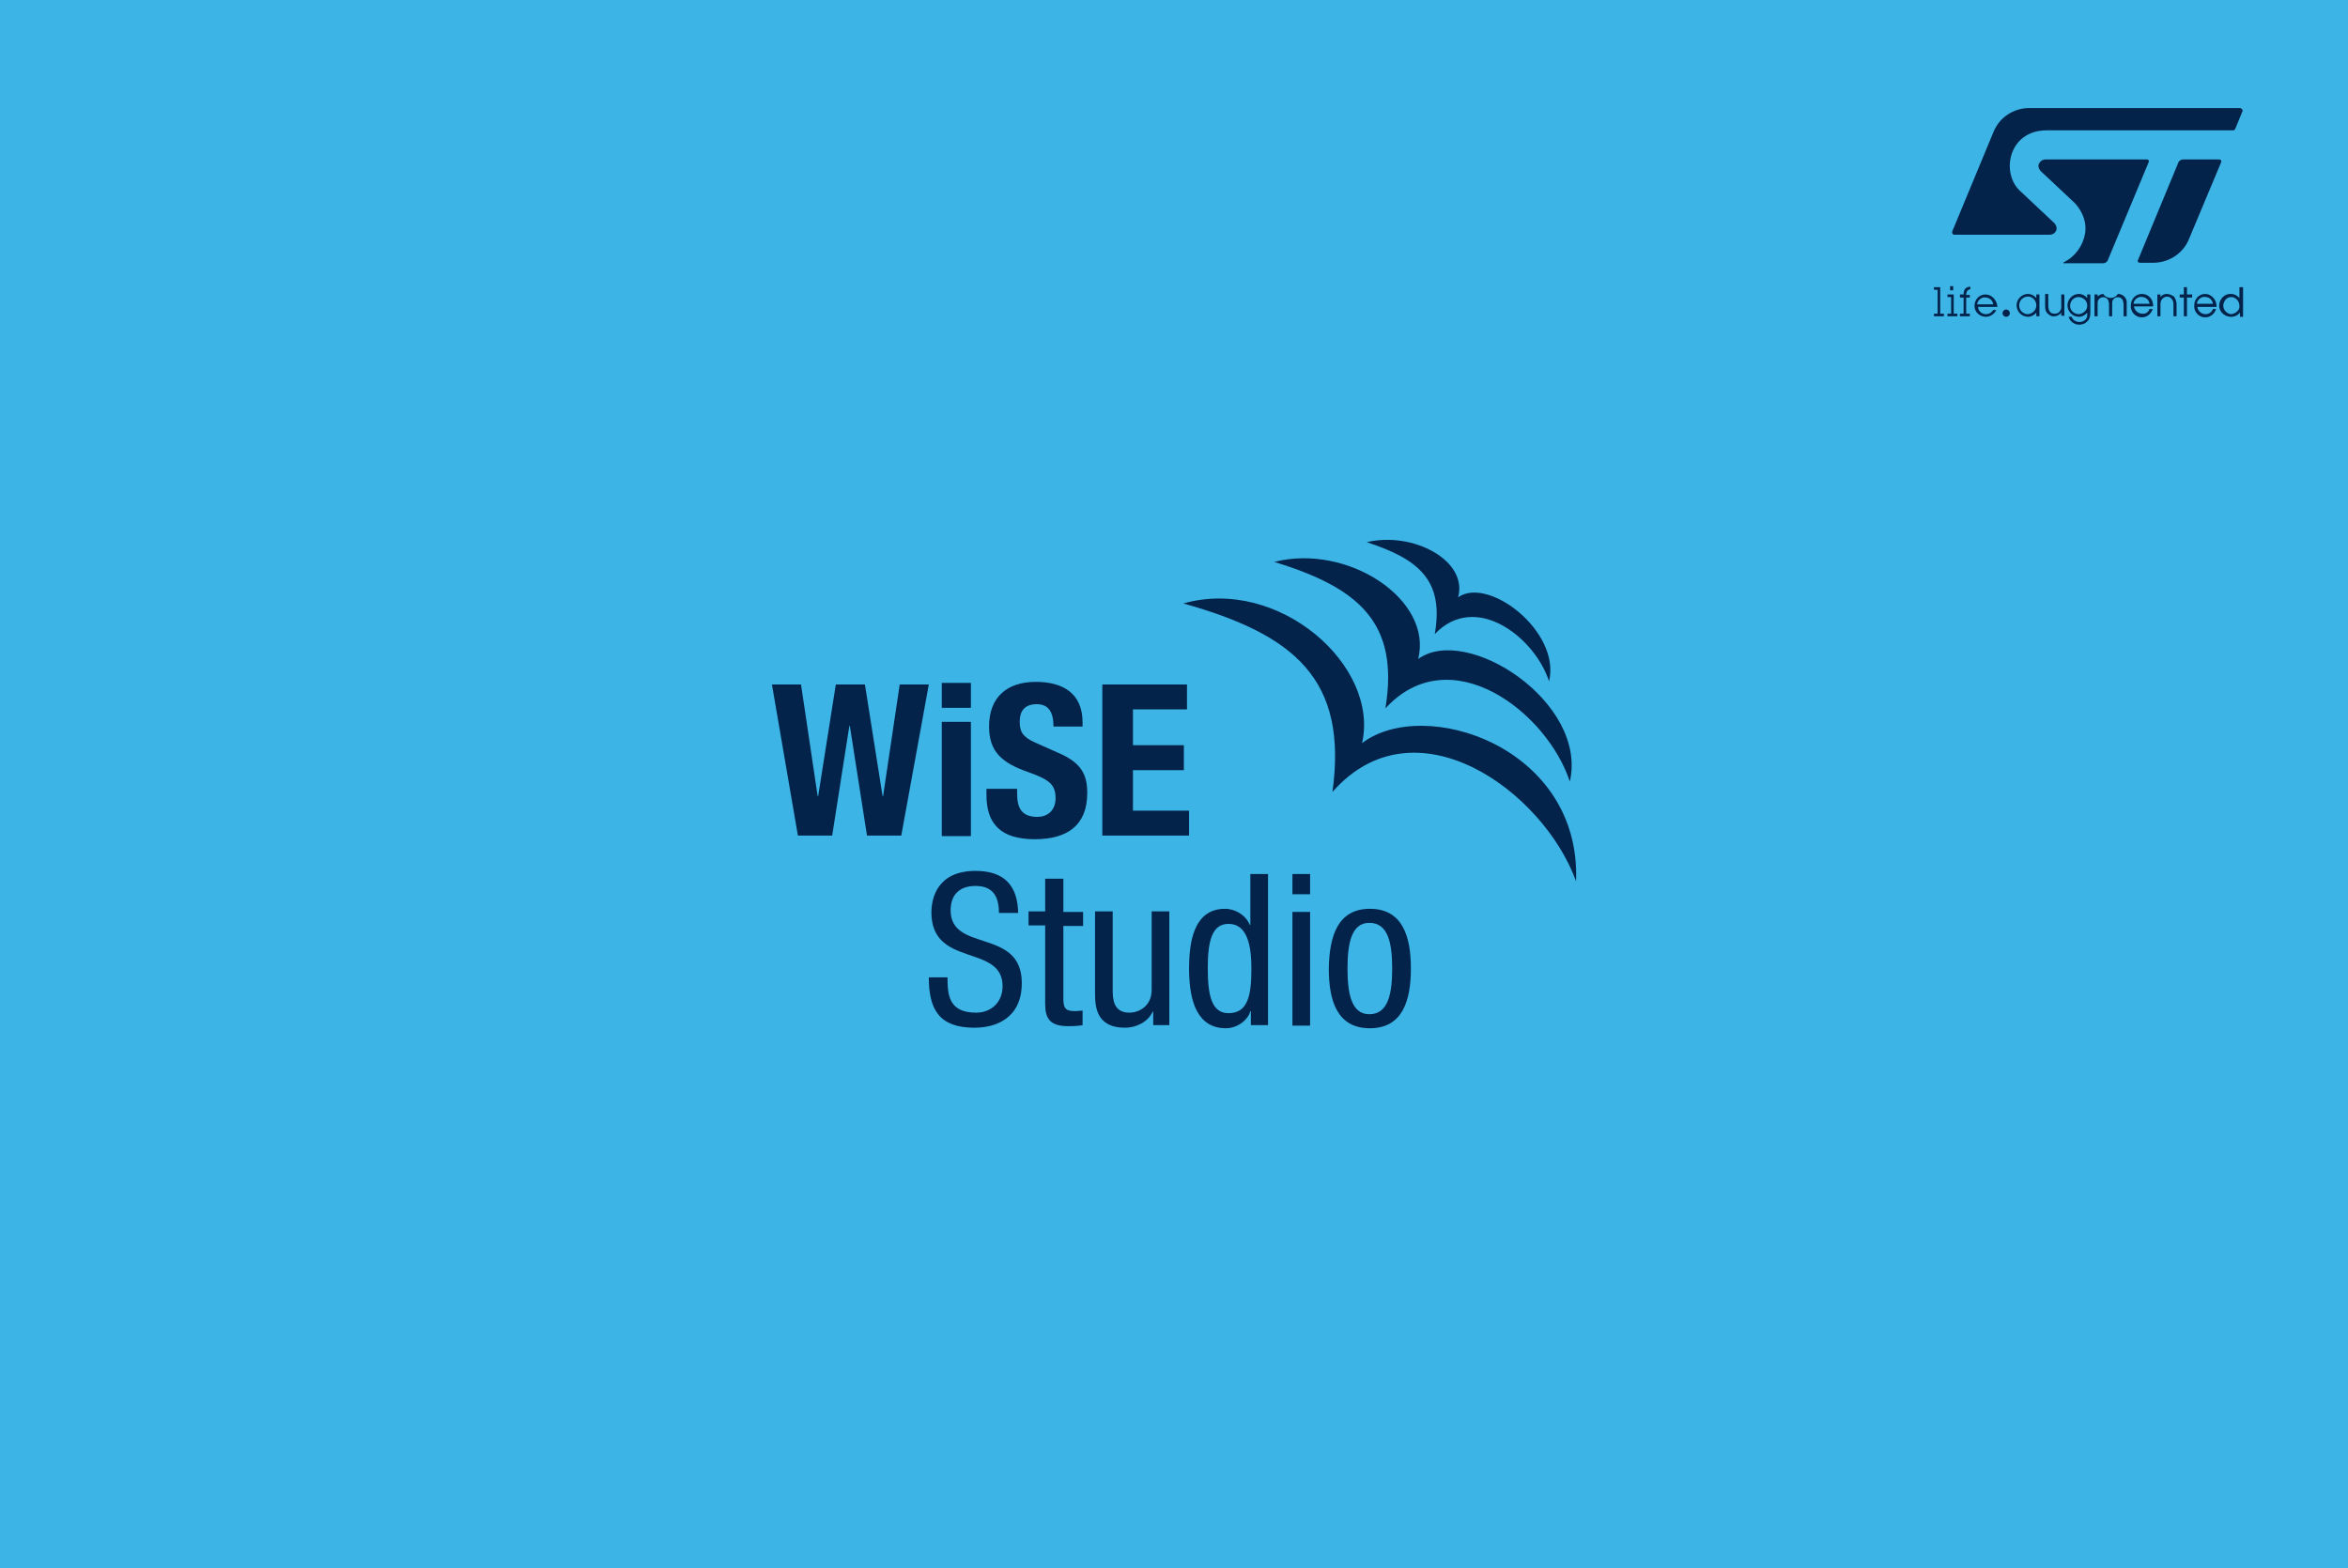 <?xml version="1.0" encoding="utf-8"?>
<!-- Generator: Adobe Illustrator 25.0.0, SVG Export Plug-In . SVG Version: 6.00 Build 0)  -->
<svg version="1.1" id="Layer_1" xmlns="http://www.w3.org/2000/svg" xmlns:xlink="http://www.w3.org/1999/xlink" x="0px" y="0px"
	 viewBox="0 0 452 302" style="enable-background:new 0 0 452 302;" xml:space="preserve">
<rect style="fill:#3CB4E6;" width="452" height="302"/>
<g>
	<g>
		<path style="fill:#03234B;" d="M148.6,131.8h5.6l3.2,21.5h0.1l3.4-21.5h5.6l3.4,21.5h0.1l3.2-21.5h5.6l-5.3,29.1h-6.6l-3.3-21.1
			h-0.1l-3.3,21.1h-6.6L148.6,131.8z"/>
		<path style="fill:#03234B;" d="M181.3,131.5h5.6v4.8h-5.6V131.5z M181.3,139h5.6V161h-5.6V139z"/>
		<path style="fill:#03234B;" d="M195.8,151.9v0.9c0,2.7,0.8,4.5,3.9,4.5c1.8,0,3.5-1.1,3.5-3.6c0-2.7-1.3-3.6-5.2-5
			c-5.2-1.8-7.6-4-7.6-8.8c0-5.7,3.5-8.6,9-8.6c5.2,0,9,2.2,9,7.8v0.8h-5.6c0-2.7-0.9-4.3-3.2-4.3c-2.7,0-3.3,1.7-3.3,3.4
			c0,1.8,0.5,2.9,3,4l4.5,2c4.4,1.9,5.5,4.2,5.5,7.7c0,6.2-3.8,8.9-10.1,8.9c-6.7,0-9.3-3.1-9.3-8.5v-1.2H195.8z"/>
		<path style="fill:#03234B;" d="M228.5,131.8v4.8h-10.4v6.9h9.8v4.8h-9.8v7.8h10.8v4.8h-16.7v-29.1H228.5z"/>
		<path style="fill:#03234B;" d="M192.3,175.8c0-3.1-1.1-5.2-4.5-5.2c-3,0-4.8,1.6-4.8,4.7c0,8.2,13.7,3.3,13.7,14
			c0,6.7-4.9,8.6-9.1,8.6c-6.8,0-8.8-3.5-8.8-9.7h3.6c0,3.3,0.2,6.8,5.5,6.8c2.9,0,5.1-2,5.1-5.1c0-8.2-13.7-3.5-13.7-14.2
			c0-2.7,1.1-8,8.5-8c5.5,0,8.1,2.8,8.2,8.1H192.3z"/>
		<path style="fill:#03234B;" d="M201.3,169.2h3.4v6.4h3.8v2.7h-3.8v14c0,1.8,0.4,2.4,2.2,2.4c0.7,0,1.1-0.1,1.5-0.1v2.8
			c-0.4,0.1-1.3,0.2-2.8,0.2c-3.5,0-4.4-1.5-4.4-4.3v-15.1h-3.2v-2.7h3.2V169.2z"/>
		<path style="fill:#03234B;" d="M225.2,197.4H222v-2.6h-0.1c-0.9,2-3.2,3.1-5.3,3.1c-5.8,0-5.8-4.4-5.8-6.9v-15.5h3.4v15.1
			c0,1.7,0.1,4.4,3.2,4.4c1.8,0,4.3-1.2,4.3-4.4v-15.1h3.4V197.4z"/>
		<path style="fill:#03234B;" d="M244.1,197.4h-3.3v-2.7h-0.1c-0.4,1.6-2.4,3.3-4.7,3.3c-5.2,0-7.1-4.6-7.1-11.5
			c0-4.6,0.7-11.5,6.9-11.5c2,0,4,1.2,4.8,3.1h0.1v-9.8h3.4V197.4z M236.5,195.1c3.8,0,4.4-3.6,4.4-8.6c0-4.2-0.7-8.6-4.4-8.6
			c-3.2,0-4,3.3-4,8.6S233.3,195.1,236.5,195.1z"/>
		<path style="fill:#03234B;" d="M248.8,168.3h3.4v3.9h-3.4V168.3z M248.8,175.6h3.4v21.9h-3.4V175.6z"/>
		<path style="fill:#03234B;" d="M263.7,175c6.3,0,7.9,5.3,7.9,11.5c0,6.2-1.6,11.5-7.9,11.5c-6.3,0-7.9-5.3-7.9-11.5
			C255.9,180.3,257.5,175,263.7,175z M268,186.5c0-4.7-0.7-8.8-4.4-8.8c-3.5,0-4.2,4.1-4.2,8.8c0,4.7,0.7,8.8,4.2,8.8
			C267.3,195.3,268,191.2,268,186.5z"/>
	</g>
	<g>
		<g>
			<g>
				<path style="fill-rule:evenodd;clip-rule:evenodd;fill:#03234B;" d="M303.4,169.7c-6.3-17.4-31-35.3-46.9-17.2
					c3-21.7-7.3-30.3-28.7-36.3c18.4-5.2,37.8,12,34.4,26.9C274.1,134,304.4,143.7,303.4,169.7L303.4,169.7z"/>
			</g>
		</g>
		<g>
			<g>
				<path style="fill-rule:evenodd;clip-rule:evenodd;fill:#03234B;" d="M302.2,150.5c-4.4-13.4-23-27.7-35.5-14.1
					c2.7-16.5-5.1-23.2-21.4-28.2c14.2-3.6,30.6,7.3,27.7,18.7C282.3,120.1,305.7,135.2,302.2,150.5L302.2,150.5z"/>
			</g>
		</g>
		<g>
			<g>
				<path style="fill-rule:evenodd;clip-rule:evenodd;fill:#03234B;" d="M298.2,131.2c-2.7-8.4-14.1-17.4-22-9.1
					c1.8-10.3-3-14.4-13.1-17.7c8.9-2.1,19.5,3.5,17.6,10.6C286.6,110.9,300.5,121.7,298.2,131.2L298.2,131.2z"/>
			</g>
		</g>
	</g>
</g>
<g>
	<g style="opacity:0.25;">
		<rect x="360.1" y="61" style="fill:none;" width="12.2" height="12.2"/>
	</g>
	<g style="opacity:0.25;">
		<rect x="431.7" y="61" style="fill:none;" width="12.2" height="12.2"/>
	</g>
	<g style="opacity:0.25;">
		<rect x="431.7" y="8.7" style="fill:none;" width="12.2" height="12.2"/>
	</g>
	<g style="opacity:0.25;">
		<rect x="360.1" y="8.7" style="fill:none;" width="12.2" height="12.2"/>
	</g>
	<path style="fill:#03234B;" d="M390.4,60.5c-0.9,0-1.7-0.7-1.7-1.7c0-0.9,0.7-1.7,1.7-1.7c0.9,0,1.6,0.8,1.6,1.7
		C392,59.7,391.3,60.4,390.4,60.5C390.4,60.5,390.4,60.5,390.4,60.5 M392,57.4c-0.4-0.5-1-0.8-1.6-0.8c-1.2,0-2.2,1-2.2,2.2
		c0,1.2,1,2.2,2.2,2.2c0.6,0,1.2-0.3,1.6-0.8v0.7h0.6v-4.2H392V57.4z"/>
	<path style="fill:#03234B;" d="M396.8,58.9c0.1,0.4-0.1,0.9-0.4,1.2c-0.2,0.2-0.5,0.3-0.9,0.3c-0.4,0-0.7-0.1-0.9-0.4
		c-0.2-0.3-0.3-0.7-0.3-1.1v-2.3h-0.6V59c0,0.5,0.1,1,0.4,1.3c0.4,0.4,0.9,0.7,1.4,0.6c0.5,0,1-0.3,1.3-0.7v0.6h0.6v-4.1h-0.6V58.9z
		"/>
	<path style="fill:#03234B;" d="M400.2,60.5c-0.9,0-1.7-0.7-1.7-1.6c0-0.9,0.7-1.7,1.6-1.7c0.9,0,1.7,0.7,1.7,1.6c0,0,0,0,0,0.1
		C401.8,59.7,401.1,60.4,400.2,60.5C400.2,60.5,400.2,60.5,400.2,60.5 M401.8,57.4c-0.4-0.5-1-0.8-1.6-0.8c-1.2,0-2.2,1-2.2,2.2
		c0,1.2,1,2.2,2.2,2.2c0.6,0,1.2-0.3,1.6-0.8v0.3c0.1,0.8-0.5,1.4-1.3,1.5c-0.1,0-0.1,0-0.2,0c-0.7,0-1.3-0.4-1.5-1l0,0h-0.6v0
		c0.4,1.2,1.6,1.8,2.8,1.4c0.4-0.1,0.7-0.4,1-0.7c0.3-0.4,0.4-1,0.4-1.5v-3.5h-0.6L401.8,57.4z"/>
	<path style="fill:#03234B;" d="M407.7,56.6c-0.5,0.8-1.5,1-2.3,0.5c-0.2-0.1-0.4-0.3-0.5-0.5c-0.4,0-0.8,0.2-1.1,0.5v-0.4h-0.6v4.2
		h0.6v-2.4c0-0.3,0-0.6,0.2-0.8c0.3-0.5,1-0.6,1.5-0.3c0.1,0.1,0.2,0.2,0.3,0.3c0.1,0.3,0.2,0.6,0.2,0.8v2.4h0.6v-2.4
		c0-0.3,0-0.6,0.2-0.8c0.3-0.5,1-0.6,1.5-0.3c0.1,0.1,0.2,0.2,0.3,0.3c0.1,0.3,0.2,0.6,0.2,0.8v2.4h0.6v-2.5
		c0.1-0.9-0.6-1.7-1.5-1.8C407.9,56.6,407.8,56.6,407.7,56.6"/>
	<path style="fill:#03234B;" d="M410.7,58.5c0.1-0.9,1-1.5,1.8-1.3c0.7,0.1,1.2,0.6,1.3,1.3H410.7z M412.3,56.6
		c-1.2,0-2.1,1-2.1,2.2c-0.1,1.2,0.8,2.2,1.9,2.3c1.1,0.1,2-0.6,2.3-1.6l0,0h-0.6l0,0c-0.2,0.6-0.8,1-1.4,0.9
		c-0.8,0-1.5-0.6-1.6-1.4h3.7l0,0c0-0.5-0.1-0.9-0.3-1.3C413.8,57,413.1,56.6,412.3,56.6"/>
	<path style="fill:#03234B;" d="M417.1,56.6c-0.5,0-0.9,0.2-1.2,0.6v-0.5h-0.6v4.2h0.6v-2.3c0-0.4,0.1-0.8,0.4-1.1
		c0.5-0.5,1.3-0.5,1.7,0c0.3,0.3,0.4,0.7,0.4,1.1v2.3h0.6v-2.3c0-0.5-0.2-1.1-0.5-1.5C418,56.8,417.6,56.6,417.1,56.6"/>
	<polygon style="fill:#03234B;" points="421,55.3 420.4,55.3 420.4,56.7 419.6,56.7 419.6,57.3 420.4,57.3 420.4,60.9 421,60.9 
		421,57.3 422,57.3 422,56.7 421,56.7 	"/>
	<path style="fill:#03234B;" d="M422.9,58.5c0.1-0.9,1-1.5,1.8-1.3c0.7,0.1,1.2,0.6,1.3,1.3H422.9z M424.5,56.6
		c-1.2,0-2.1,1-2.1,2.2c-0.1,1.2,0.8,2.2,1.9,2.3c1.1,0.1,2-0.6,2.3-1.6l0,0H426l0,0c-0.2,0.6-0.8,1-1.4,1c-0.8,0-1.5-0.6-1.6-1.4
		h3.7l0,0c0-0.5-0.1-0.9-0.3-1.3C426,57.1,425.3,56.6,424.5,56.6"/>
	<path style="fill:#03234B;" d="M429.5,60.5c-0.9-0.1-1.6-0.9-1.5-1.8c0.1-0.8,0.7-1.5,1.5-1.5c0.9,0,1.6,0.8,1.6,1.7c0,0,0,0,0,0
		C431.2,59.7,430.4,60.4,429.5,60.5C429.5,60.5,429.5,60.5,429.5,60.5 M431.1,55.3v2.1c-0.4-0.5-1-0.8-1.6-0.8
		c-1.2-0.1-2.2,0.9-2.3,2.1c-0.1,1.2,0.9,2.2,2.1,2.3c0.1,0,0.2,0,0.3,0c0.6,0,1.2-0.3,1.6-0.8V61h0.6v-5.7H431.1z"/>
	<rect x="375.4" y="55.1" style="fill:#03234B;" width="0.6" height="0.8"/>
	<polygon style="fill:#03234B;" points="373.5,55.3 372.3,55.3 372.3,55.8 373,55.8 373,60.4 372.3,60.4 372.3,60.9 374.2,60.9 
		374.2,60.4 373.5,60.4 	"/>
	<polygon style="fill:#03234B;" points="376.1,56.7 374.9,56.7 374.9,57.2 375.6,57.2 375.6,60.4 374.9,60.4 374.9,60.9 376.8,60.9 
		376.8,60.4 376.1,60.4 	"/>
	<path style="fill:#03234B;" d="M378.4,55.5c-0.3,0.3-0.4,0.7-0.4,1.2l0,0h-0.7v0.6h0.7v3.1h-0.7v0.5h1.9v-0.5h-0.7v-3.1h0.7v-0.5
		h-0.7v-0.1c0-0.3,0.1-0.6,0.3-0.8c0.2-0.1,0.3-0.2,0.5-0.2l0,0v-0.5l0,0C379,55.2,378.7,55.3,378.4,55.5"/>
	<path style="fill:#03234B;" d="M380.6,58.6c0.1-0.9,1-1.5,1.8-1.3c0.7,0.1,1.2,0.6,1.3,1.3H380.6z M382.2,56.7
		c-1.2,0-2.1,1-2.1,2.2c0,1.2,1,2.1,2.2,2.1c0.8,0,1.6-0.5,2-1.3v0h-0.6l0,0c-0.3,0.5-0.8,0.8-1.4,0.8c-0.8,0-1.5-0.6-1.5-1.4h3.7
		v-0.2C384.3,57.6,383.3,56.7,382.2,56.7"/>
	<path style="fill:#03234B;" d="M386.2,61c0.4,0,0.7-0.3,0.7-0.7c0-0.4-0.3-0.7-0.7-0.7s-0.7,0.3-0.7,0.7
		C385.5,60.7,385.8,61,386.2,61"/>
	<path style="fill:#03234B;" d="M431.3,20.8h-40.6c-3,0-5.7,1.7-6.9,4.5l-8,19.3c0,0.1,0,0.1,0,0.2c0,0.2,0.2,0.4,0.4,0.4
		c0,0,0,0,0,0h18.3c1.3,0,1.9-1.3,0.9-2.3l-6.7-6.3c-3.5-3.5-2-11.5,5.3-11.5h35.9c0.2,0,0.3-0.1,0.4-0.3l1.4-3.4c0-0.1,0-0.1,0-0.2
		C431.7,21.1,431.5,20.9,431.3,20.8C431.3,20.8,431.3,20.8,431.3,20.8z"/>
	<path style="fill:#03234B;" d="M427.2,30.7h-6.9c-0.5,0-0.9,0.3-1,0.7L411.6,50c0,0.1-0.1,0.1-0.1,0.2c0,0.2,0.2,0.4,0.4,0.4h2.6
		c3,0,5.8-1.8,6.9-4.6l0,0l6.2-14.8c0,0,0-0.1,0-0.2C427.6,30.9,427.5,30.7,427.2,30.7z"/>
	<path style="fill:#03234B;" d="M413.7,31.1c0-0.2-0.2-0.4-0.4-0.4c0,0,0,0,0,0h-19.5c-0.7,0-1.3,0.5-1.4,1.2c0,0.4,0.2,0.8,0.5,1.1
		l6.4,6c0,0,2.6,2.4,2.1,5.9c-0.4,2.4-1.9,4.5-4.1,5.6l0,0c0,0-0.1,0.1-0.1,0.1c0,0.1,0,0.1,0.1,0.1l0,0h7.5c0.5,0,0.9-0.3,1-0.7
		l7.8-18.7C413.6,31.2,413.7,31.1,413.7,31.1z"/>
</g>
</svg>
